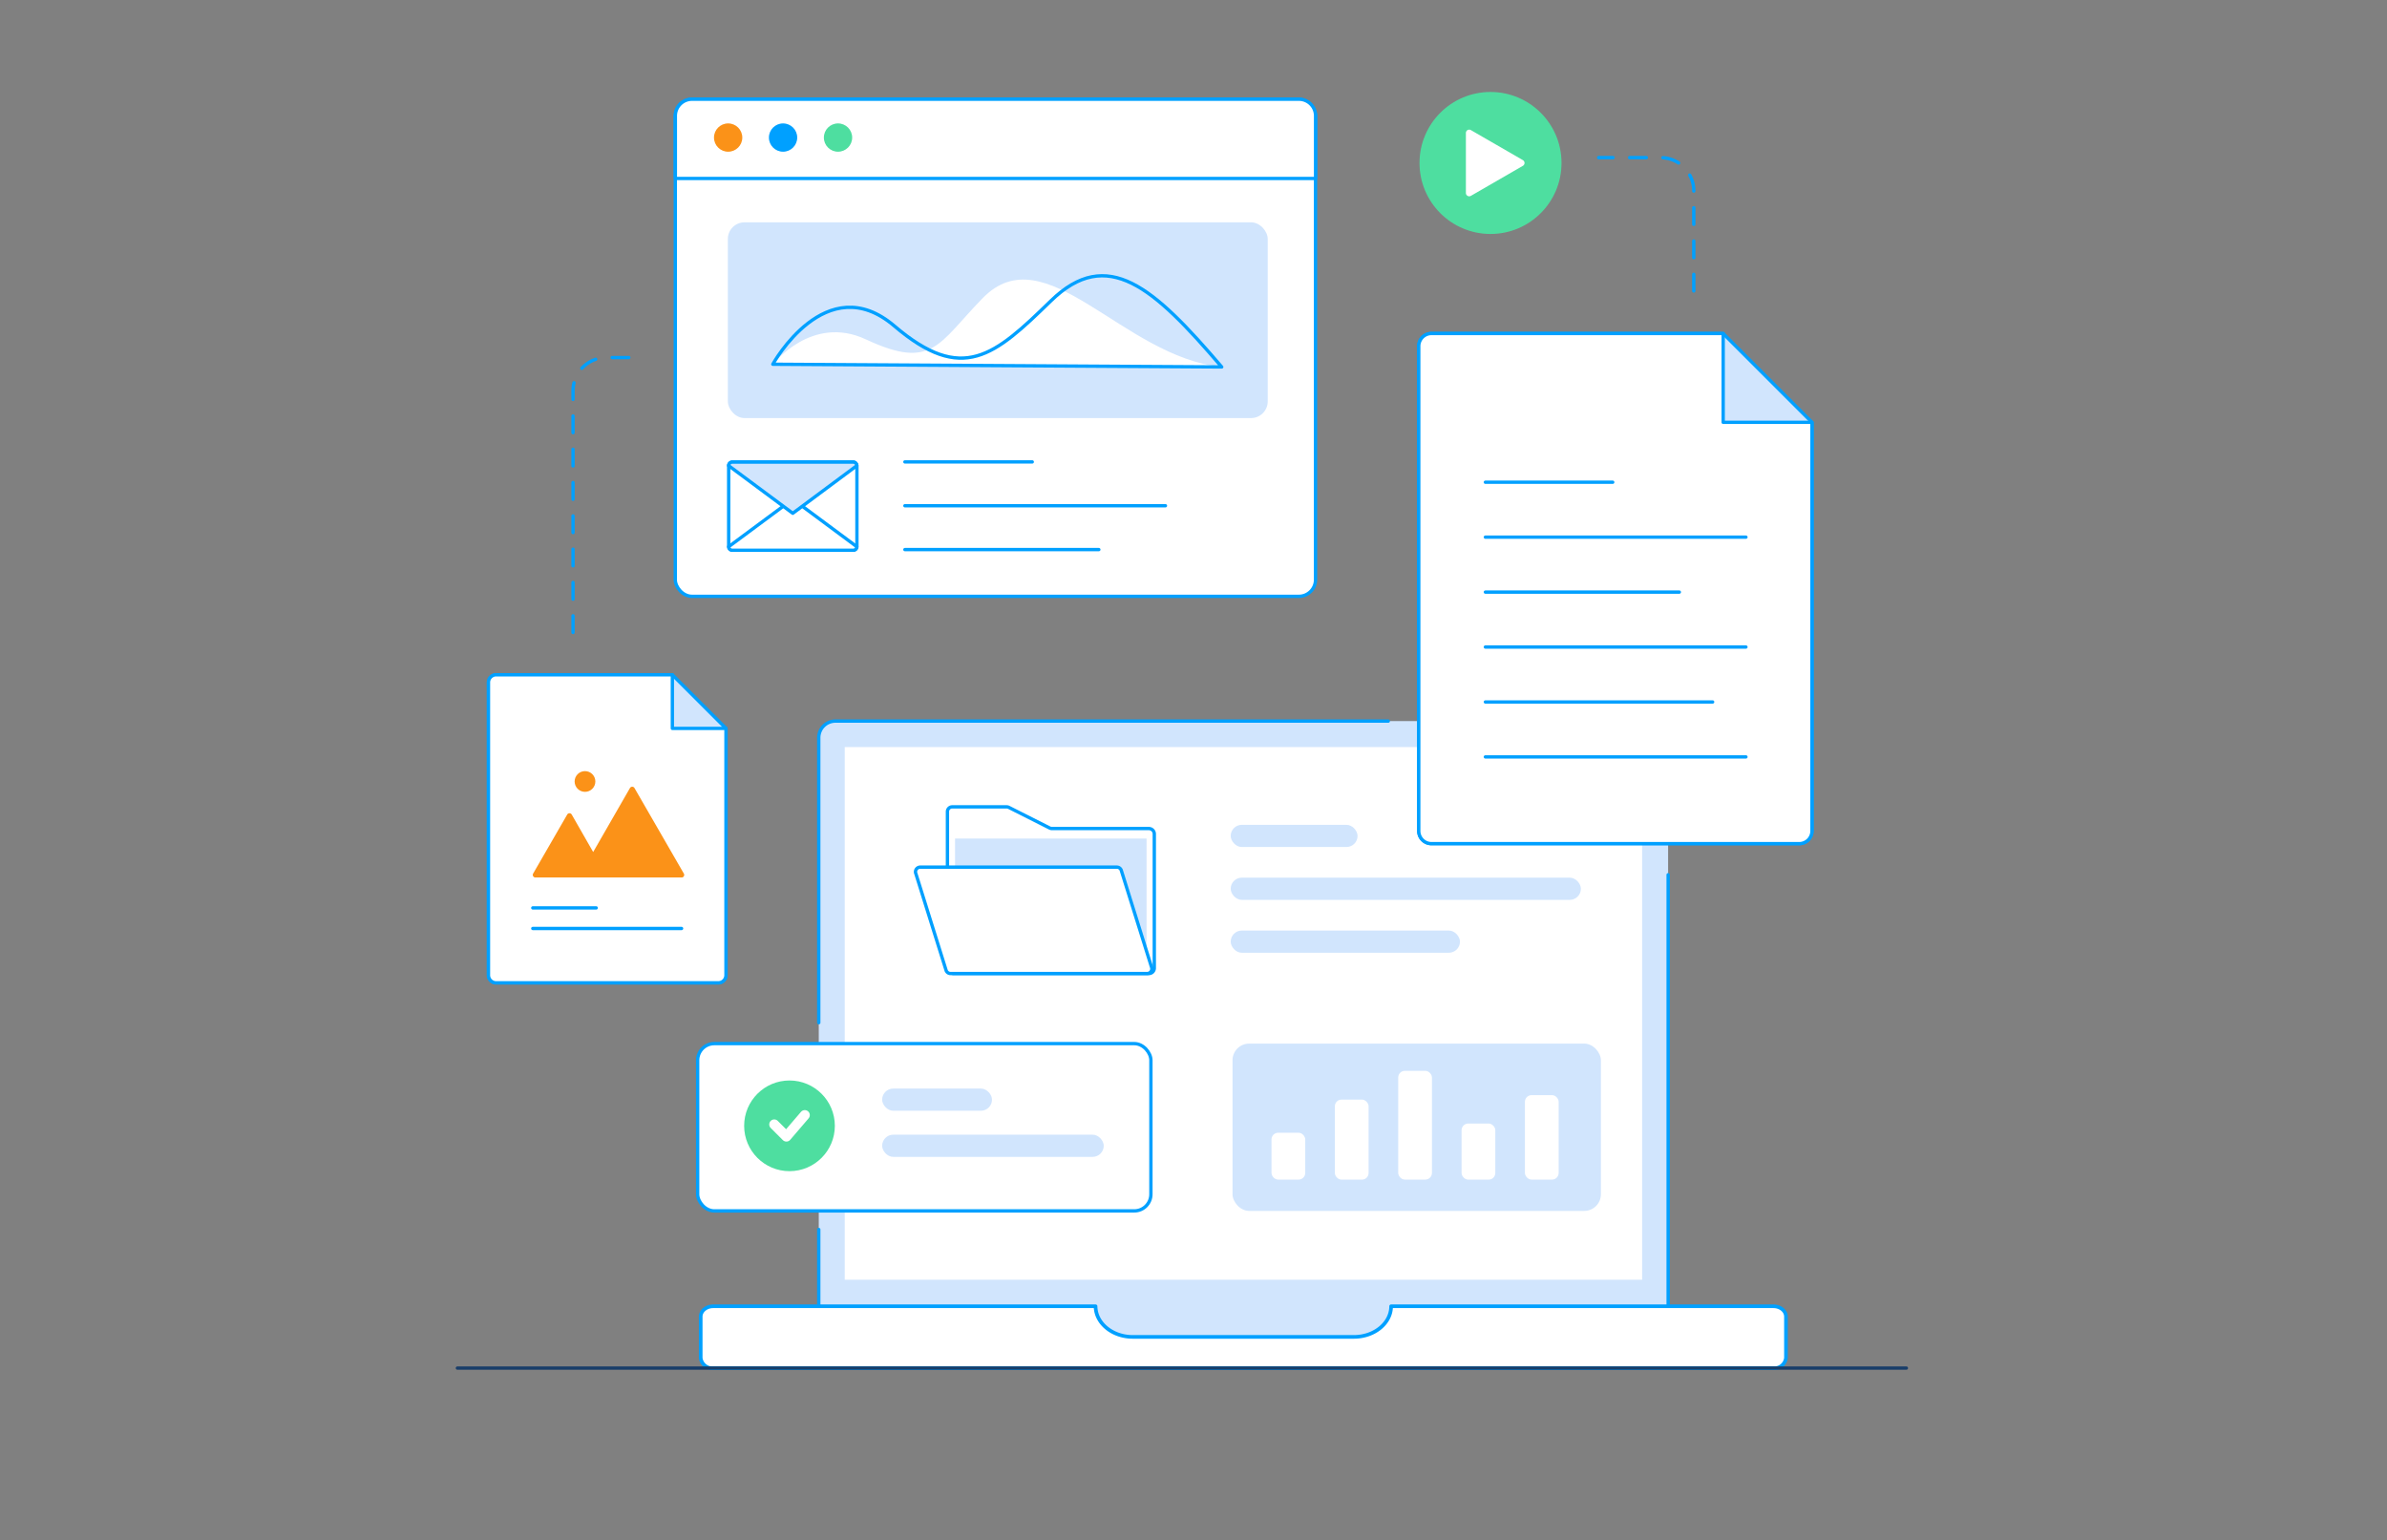 <svg id="Secondary_Img" data-name="Secondary Img" xmlns="http://www.w3.org/2000/svg" viewBox="0 0 668 431"><rect x="0" y="0" width="668" height="431" fill="#808080" stroke="none"/><defs><style>.cls-1,.cls-9{fill:#d1e5fd;}.cls-12,.cls-2,.cls-7,.cls-8{fill:none;}.cls-12,.cls-2,.cls-4,.cls-5,.cls-9{stroke:#00a0ff;}.cls-12,.cls-2,.cls-4,.cls-5,.cls-7,.cls-8,.cls-9{stroke-linecap:round;stroke-linejoin:round;}.cls-12,.cls-2,.cls-5,.cls-9{stroke-width:0.93px;}.cls-3,.cls-4,.cls-5{fill:#fff;}.cls-4{stroke-width:1.02px;}.cls-6{fill:#4edea0;}.cls-7{stroke:#fff;stroke-width:2.8px;}.cls-8{stroke:#183d69;stroke-width:0.92px;}.cls-10{fill:#fb9218;}.cls-11{fill:#00a0ff;}.cls-12{stroke-dasharray:4.66;}</style></defs><rect class="cls-1" x="229.13" y="201.81" width="237.69" height="181.06" rx="4.66"/><path class="cls-2" d="M229.13,344.1v34.11a4.66,4.66,0,0,0,4.66,4.66H462.17a4.66,4.66,0,0,0,4.66-4.66V244.82"/><line class="cls-2" x1="229.13" y1="293.58" x2="229.13" y2="336"/><path class="cls-2" d="M388.5,201.81H233.79a4.66,4.66,0,0,0-4.66,4.66v79.74"/><path class="cls-2" d="M466.83,230.06V206.47a4.66,4.66,0,0,0-4.66-4.66h-61.4"/><rect class="cls-3" x="236.4" y="209.08" width="223.15" height="149.07"/><path class="cls-4" d="M496.3,365.58h-107c0,4.74-4.69,8.57-10.41,8.57H317c-5.72,0-10.36-3.83-10.41-8.57h-107c-1.93,0-3.5,1.3-3.5,2.9V380a3.25,3.25,0,0,0,3.5,2.91H496.3a3.25,3.25,0,0,0,3.5-2.91V368.48C499.8,366.88,498.23,365.58,496.3,365.58Z"/><path class="cls-5" d="M266.48,225.81h15.21a1.36,1.36,0,0,1,.65.16l11.41,5.76a1.44,1.44,0,0,0,.65.15h27.1a1.52,1.52,0,0,1,1.53,1.53v37.53a1.52,1.52,0,0,1-1.53,1.52H266.94a1.8,1.8,0,0,1-1.8-1.79V227.14A1.34,1.34,0,0,1,266.48,225.81Z"/><rect class="cls-1" x="267.27" y="234.68" width="53.59" height="37.78"/><path class="cls-5" d="M312.53,242.68h-55a1.32,1.32,0,0,0-1.22,1.84l8.48,27.13a1.33,1.33,0,0,0,1.23.81h55a1.32,1.32,0,0,0,1.22-1.84l-8.48-27.13A1.33,1.33,0,0,0,312.53,242.68Z"/><rect class="cls-1" x="344.41" y="230.84" width="35.5" height="6.21" rx="3.11"/><rect class="cls-1" x="344.41" y="245.63" width="98" height="6.21" rx="3.11"/><rect class="cls-1" x="344.41" y="260.43" width="64.16" height="6.21" rx="3.11"/><rect class="cls-5" x="195.24" y="292.07" width="126.84" height="46.82" rx="4.66"/><rect class="cls-1" x="246.87" y="304.65" width="30.74" height="6.21" rx="3.11"/><rect class="cls-1" x="246.87" y="317.56" width="62.01" height="6.21" rx="3.11"/><circle class="cls-6" cx="220.94" cy="315.08" r="12.69"/><polyline class="cls-7" points="216.67 314.69 220.07 318.09 225.22 312.08"/><rect class="cls-1" x="344.92" y="292.07" width="103.09" height="46.82" rx="4.66"/><rect class="cls-3" x="355.83" y="317.02" width="9.44" height="13.11" rx="1.86"/><rect class="cls-3" x="373.56" y="307.74" width="9.44" height="22.4" rx="1.86"/><rect class="cls-3" x="391.29" y="299.69" width="9.44" height="30.44" rx="1.86"/><rect class="cls-3" x="409.02" y="314.44" width="9.44" height="15.7" rx="1.86"/><rect class="cls-3" x="426.75" y="306.49" width="9.44" height="23.64" rx="1.86"/><line class="cls-8" x1="533.5" y1="382.88" x2="128" y2="382.88"/><path class="cls-9" d="M400.59,93.34h81.64l24.85,24.85V232.55a3.55,3.55,0,0,1-3.55,3.55H400.59a3.55,3.55,0,0,1-3.55-3.55V96.89A3.55,3.55,0,0,1,400.59,93.34Z"/><path class="cls-5" d="M400.59,93.34h81.64v24.85h24.85V232.55a3.55,3.55,0,0,1-3.55,3.55H400.59a3.55,3.55,0,0,1-3.55-3.55V96.89A3.55,3.55,0,0,1,400.59,93.34Z"/><line class="cls-2" x1="415.68" y1="134.96" x2="451.32" y2="134.96"/><line class="cls-2" x1="415.68" y1="150.33" x2="488.6" y2="150.33"/><line class="cls-2" x1="415.68" y1="165.71" x2="469.96" y2="165.71"/><line class="cls-2" x1="415.68" y1="181.08" x2="488.6" y2="181.08"/><line class="cls-2" x1="415.68" y1="196.46" x2="479.28" y2="196.46"/><line class="cls-2" x1="415.68" y1="211.83" x2="488.6" y2="211.83"/><path class="cls-9" d="M138.85,188.85h49.31l15,15v69.07a2.14,2.14,0,0,1-2.14,2.14H138.85a2.14,2.14,0,0,1-2.15-2.14V191A2.14,2.14,0,0,1,138.85,188.85Z"/><path class="cls-5" d="M138.85,188.85h49.31v15h15v69.07a2.14,2.14,0,0,1-2.14,2.14H138.85a2.14,2.14,0,0,1-2.15-2.14V191A2.14,2.14,0,0,1,138.85,188.85Z"/><path class="cls-10" d="M191.37,244.48l-13.81-23.93a.73.73,0,0,0-1.27,0L166,238.45l-6-10.48a.73.73,0,0,0-1.27,0l-9.53,16.51a.73.73,0,0,0,.63,1.1h41A.73.73,0,0,0,191.37,244.48Z"/><circle class="cls-10" cx="163.71" cy="218.71" r="2.9"/><line class="cls-2" x1="149.1" y1="254.09" x2="166.85" y2="254.09"/><line class="cls-2" x1="149.1" y1="259.85" x2="190.74" y2="259.85"/><circle class="cls-6" cx="417.12" cy="45.61" r="19.87"/><path class="cls-3" d="M426.17,44.81l-14.54-8.4a.93.93,0,0,0-1.4.81V54a.93.93,0,0,0,1.4.81l14.54-8.4A.92.92,0,0,0,426.17,44.81Z"/><rect class="cls-5" x="188.98" y="27.77" width="179.17" height="139.12" rx="4.66"/><path class="cls-5" d="M193.64,27.77H363.5a4.66,4.66,0,0,1,4.66,4.66V49.95a0,0,0,0,1,0,0H189a0,0,0,0,1,0,0V32.43A4.66,4.66,0,0,1,193.64,27.77Z"/><circle class="cls-10" cx="203.77" cy="38.5" r="3.96"/><circle class="cls-11" cx="219.14" cy="38.5" r="3.96"/><circle class="cls-6" cx="234.52" cy="38.5" r="3.96"/><rect class="cls-1" x="203.69" y="62.22" width="151.08" height="54.78" rx="4.66"/><rect class="cls-5" x="203.92" y="129.31" width="35.89" height="24.66" rx="1.01"/><path class="cls-5" d="M221.86,139.7,203.92,153a1,1,0,0,0,1,1h33.86a1,1,0,0,0,1-1Z"/><path class="cls-9" d="M221.86,143.65l-17.94-13.32a1,1,0,0,1,1-1h33.86a1,1,0,0,1,1,1Z"/><line class="cls-2" x1="253.23" y1="129.27" x2="288.88" y2="129.27"/><line class="cls-2" x1="253.23" y1="141.54" x2="326.15" y2="141.54"/><line class="cls-2" x1="253.23" y1="153.81" x2="307.51" y2="153.81"/><path class="cls-3" d="M341.91,102.71c-27.8-2.79-49.29-37.34-66.93-19.25C262.55,96.19,261,103.69,242.36,95c-15.22-7.14-26.09,7-26.09,7"/><path class="cls-2" d="M216.27,101.94s14.91-27,34-10.72,28,8.39,43.8-7,28.73-3.88,47.83,18.48Z"/><path class="cls-12" d="M160.36,177V109.39a9.32,9.32,0,0,1,9.32-9.32h7.92"/><path class="cls-12" d="M474,81.43v-28a9.32,9.32,0,0,0-9.32-9.32H447.39"/></svg>